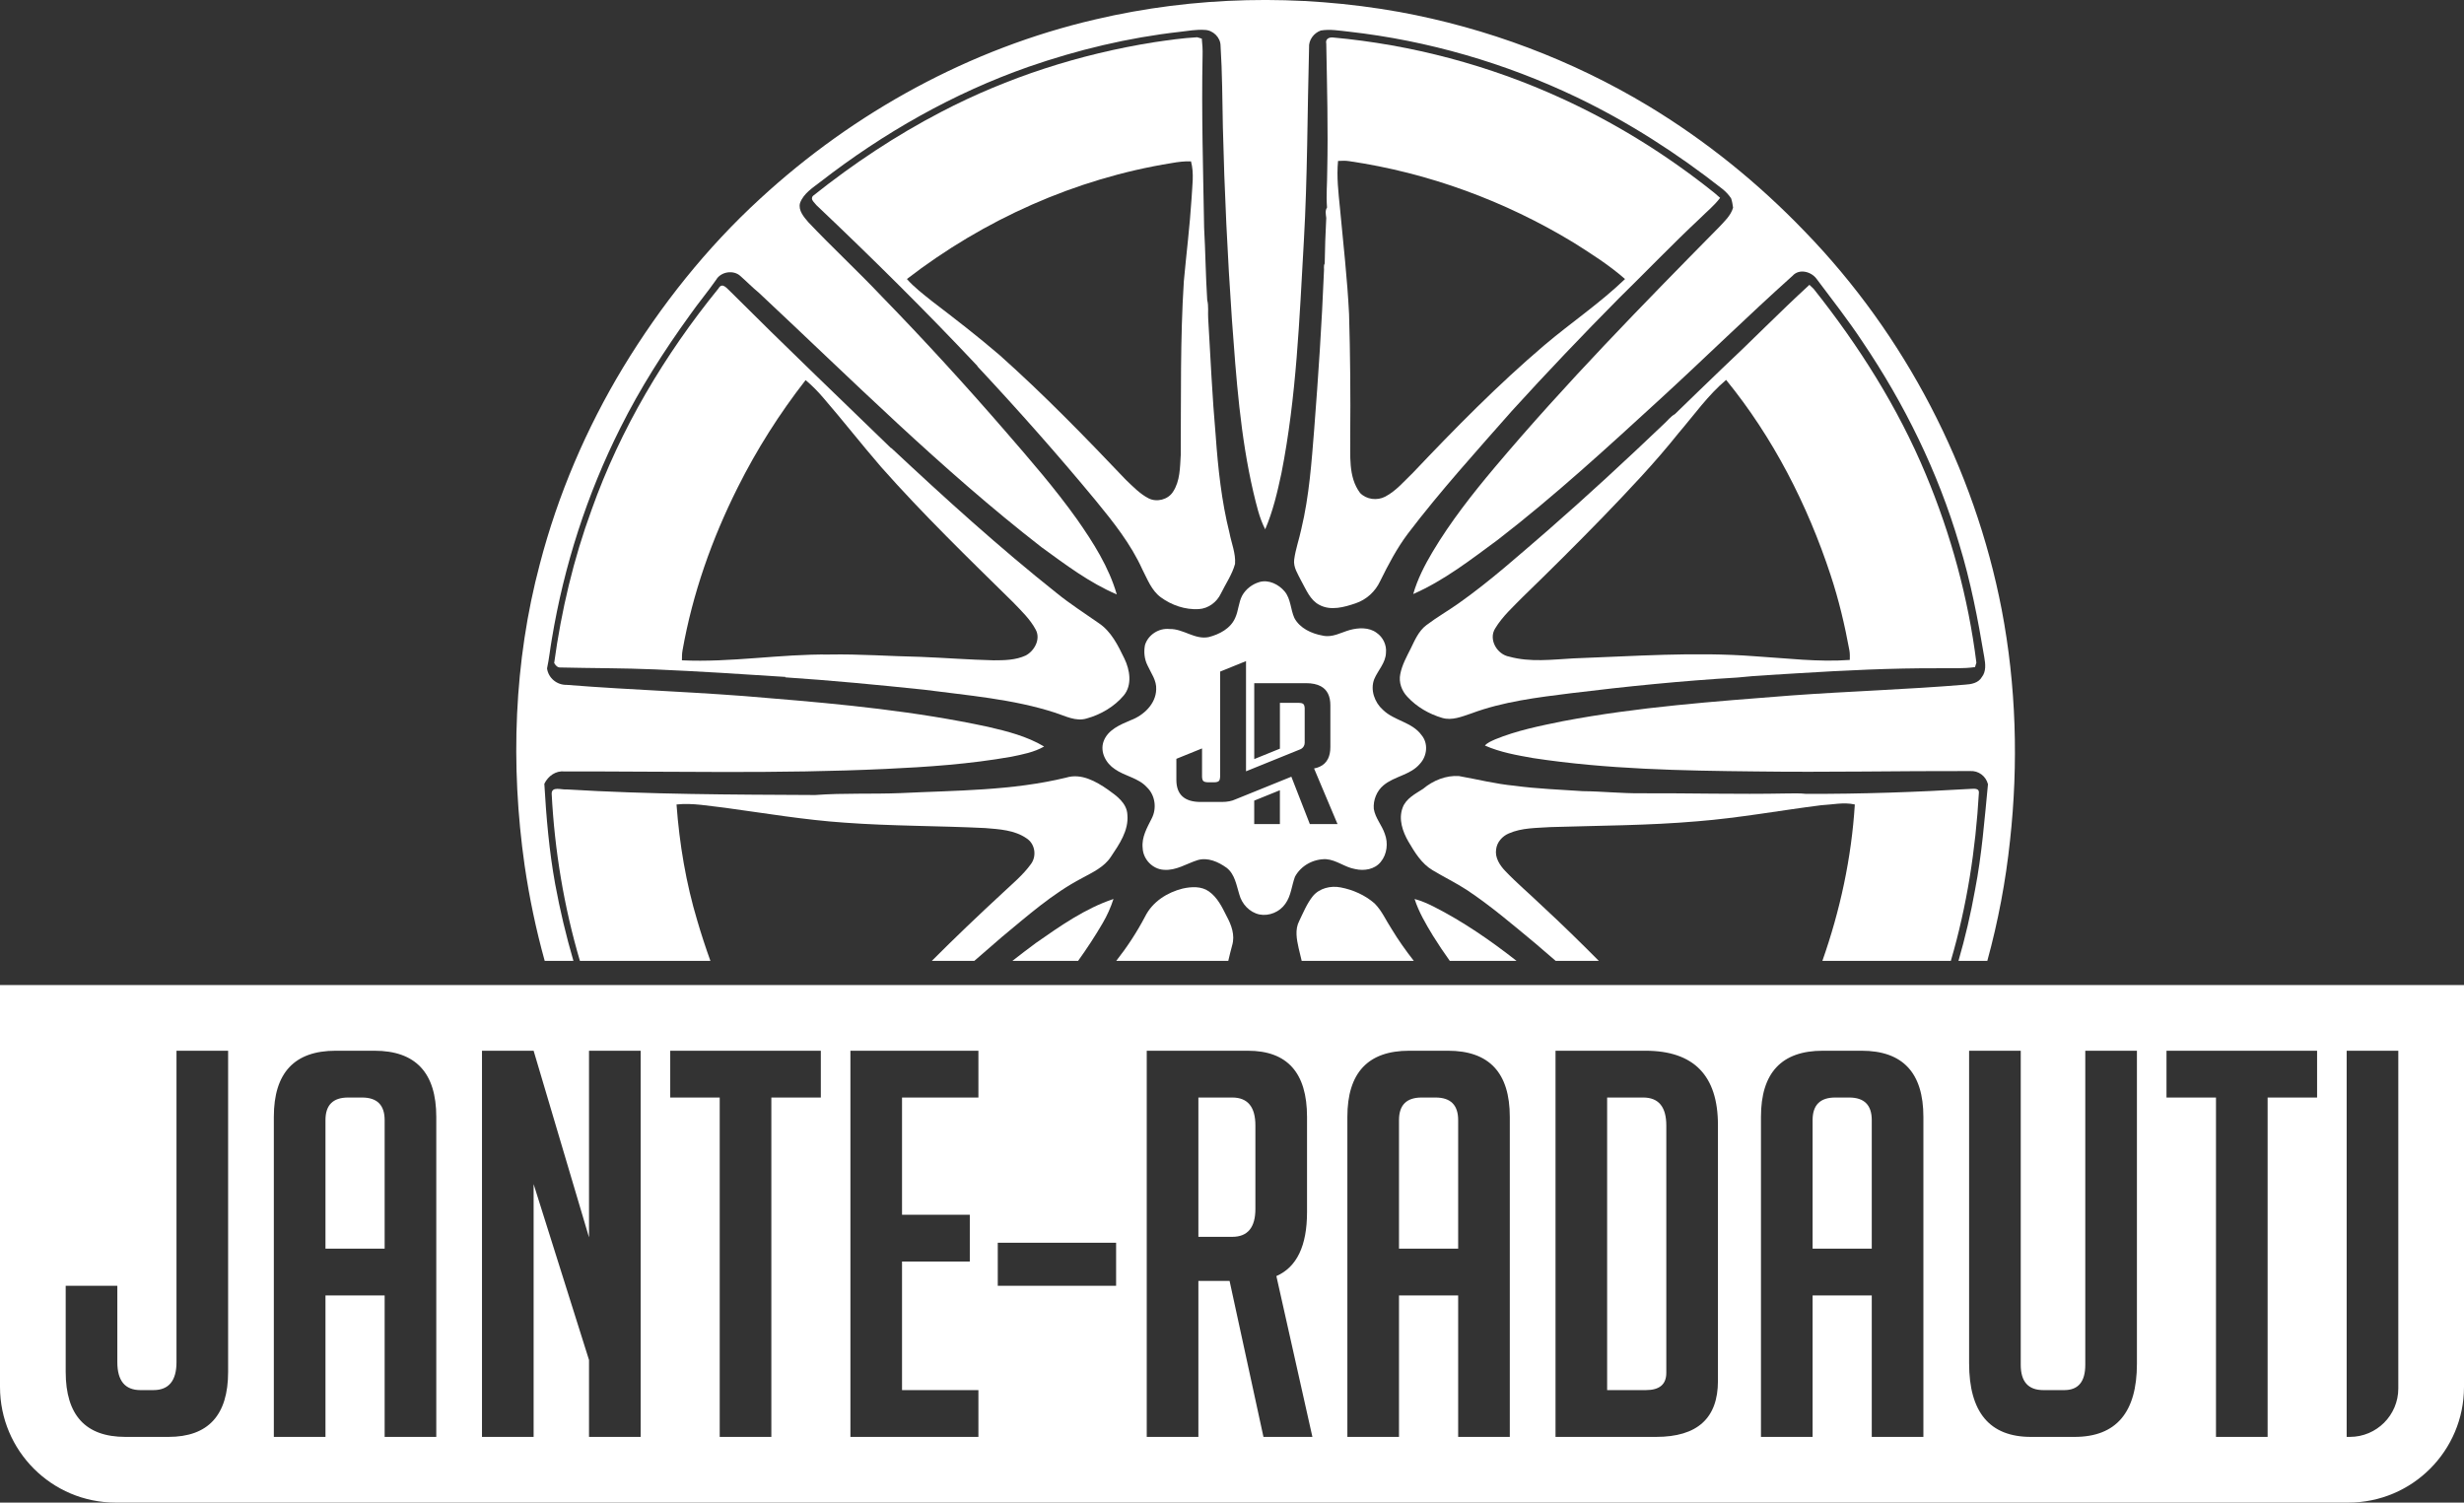 <svg xmlns="http://www.w3.org/2000/svg" id="Layer_2" viewBox="0 0 2241.77 1367.11"><rect x="0" y="0" width="2241.77" height="1367.11" fill="#333333" stroke="none"/><defs><style>      .cls-1 {        fill: #fff;      }    </style></defs><g id="Layer_1-2" data-name="Layer_1"><g><path class="cls-1" d="M1121.13,998.56h-30.83v126.74h30.83c14.02,0,21.04-8.48,21.04-25.45v-75.84c0-16.96-7.02-25.45-21.04-25.45Z"></path><path class="cls-1" d="M1494.98,998.56h-32.79v266.2h35.24c12.39,0,18.59-5.21,18.59-15.66v-225.09c0-16.96-7.02-25.45-21.04-25.45Z"></path><path class="cls-1" d="M1306.1,998.56h-12.72c-13.71,0-20.56,6.85-20.56,20.55v116.96h53.83v-116.96c0-13.7-6.85-20.55-20.55-20.55Z"></path><path class="cls-1" d="M329.4,998.56h-12.73c-13.7,0-20.55,6.85-20.55,20.55v116.96h53.83v-116.96c0-13.7-6.85-20.55-20.55-20.55Z"></path><path class="cls-1" d="M1682.4,998.56h-12.73c-13.7,0-20.55,6.85-20.55,20.55v116.96h53.83v-116.96c0-13.7-6.85-20.55-20.55-20.55Z"></path><path class="cls-1" d="M0,896.25v365.62c0,58.12,47.12,105.24,105.24,105.24h2031.29c58.13,0,105.24-47.12,105.24-105.24v-365.62H0ZM207.55,1248.13c0,39.47-18.1,59.21-54.31,59.21h-39.15c-36.21,0-54.32-19.74-54.32-59.21v-78.3h46.98v69.49c0,16.96,7.02,25.44,21.04,25.44h11.75c14.02,0,21.04-8.48,21.04-25.44v-283.33h46.97v292.14ZM396.93,1307.34h-46.98v-128.7h-53.83v128.7h-46.98v-291.16c0-40.13,18.76-60.19,56.28-60.19h35.23c37.51,0,56.28,20.06,56.28,60.19v291.16ZM582.87,1307.34h-46.98v-69.98l-50.4-160.02v230h-46.98v-351.35h46.98l50.4,169.8v-169.8h46.98v351.35ZM746.8,998.56h-45.02v308.78h-46.98v-308.78h-45.02v-42.57h137.02v42.57ZM890.17,998.56h-69.49v106.68h61.66v42.57h-61.66v116.95h69.49v42.58h-116.46v-351.35h116.46v42.57ZM1015.44,1169.83h-107.66v-39.15h107.66v39.15ZM1149.51,1307.34l-30.83-141.91h-28.38v141.91h-46.98v-351.35h92c35.88,0,53.83,20.06,53.83,60.19v86.61c0,30.67-9.3,50.08-27.89,58.23l32.78,146.32h-44.53ZM1373.63,1307.34h-46.98v-128.7h-53.83v128.7h-46.97v-291.16c0-40.13,18.75-60.19,56.27-60.19h35.23c37.51,0,56.28,20.06,56.28,60.19v291.16ZM1563,1256.44c0,33.94-18.77,50.9-56.28,50.9h-91.5v-351.35h81.72c44.04,0,66.06,22.51,66.06,67.53v232.92ZM1749.92,1307.34h-46.97v-128.7h-53.83v128.7h-46.98v-291.16c0-40.13,18.76-60.19,56.28-60.19h35.23c37.51,0,56.27,20.06,56.27,60.19v291.16ZM1944.19,1240.79c0,44.36-18.93,66.55-56.77,66.55h-39.63c-37.52,0-56.28-22.35-56.28-67.04v-284.31h46.98v285.77c0,15.34,6.85,23,20.55,23h19.09c12.72,0,19.08-7.66,19.08-23v-285.77h46.98v284.8ZM2108.11,998.56h-45.01v308.78h-46.98v-308.78h-45.02v-42.57h137.01v42.57ZM2182,1263.26c0,24.34-19.73,44.08-44.07,44.08h-2.91v-351.35h46.98v307.27Z"></path><path class="cls-1" d="M921.07,874.25h59.79c7.95-11.1,15.48-22.53,22.35-34.34,4.05-6.86,7.39-14.42,9.85-21.98-25.85,8.62-48.53,24.62-70.69,40.09-7.17,5.32-14.27,10.73-21.3,16.23Z"></path><path class="cls-1" d="M1287,817.93c3.87,11.96,10.2,22.68,16.71,33.41,4.85,7.82,9.99,15.44,15.34,22.91h60.73c-.1-.08-.19-.15-.29-.23-23.56-18.46-48.53-35.69-75.26-49.23-5.62-2.81-11.25-5.27-17.23-6.86Z"></path><path class="cls-1" d="M495.59,874.25h26.12c-6.74-23.07-12.3-46.47-16.63-70.03-5.45-30.07-8.08-60.49-9.84-91.08,3.34-7.04,10.37-12.13,18.46-11.26,97.41-.17,194.64,2.29,292.05-2.28,38.16-1.76,76.49-4.4,114.29-11.08,10.2-2.11,20.75-4.04,29.9-9.32-15.65-9.32-33.59-13.89-51.17-17.93-65.41-14.07-131.87-20.57-198.51-26.03-61.55-5.62-123.26-7.2-184.8-12.13-8.79.18-16.53-6.15-17.76-14.94,1.93-8.97,2.81-17.94,4.39-26.91,11.08-66.63,32.01-131.69,62.42-192.18,17.94-35.87,39.57-69.8,62.95-102.16,7.74-11.07,16.35-21.27,24.09-32.35,4.22-7.38,15.83-9.32,22.16-3.34,5.62,4.92,10.9,10.38,16.7,15.12,84.22,78.77,165.98,160.71,257.24,231.57,21.8,15.83,43.61,32.35,68.4,42.9-7.21-24.96-21.45-47.29-36.22-68.39-20.05-28.14-42.73-54.16-65.24-80.18-36.39-42.03-73.85-82.99-112.7-122.91-21.63-22.86-44.84-44.31-66.47-67.17-4.04-4.74-9.32-10.72-7.56-17.4,3.17-8.79,11.78-14.07,18.81-19.52,57.15-44.31,120.8-80.53,189.02-104.44,44.66-15.48,90.73-26.55,137.68-31.83,7.56-.88,15.12-2.28,22.68-1.76,7.56.18,14.42,6.86,14.42,14.42,1.58,24.62,1.58,49.23,2.11,74.03,1.4,58.55,4.22,117.27,8.26,175.65,3.87,52.57,7.56,105.32,19.52,156.67,2.81,11.42,5.27,23.03,10.73,33.58,7.03-16.35,11.07-33.76,14.76-50.99,13.72-69.45,16.36-140.49,20.4-211.17,3.34-58.56,3.17-117.28,4.75-176.01-.53-6.86,4.22-13.36,10.72-15.65,8.44-1.41,17.06.18,25.5,1.06,71.74,8.08,142.07,28.48,207.13,59.6,47.3,22.68,91.61,51.17,132.75,83.52,2.99,2.46,5.8,5.28,7.91,8.62.88,2.63,1.41,5.62,1.76,8.44-2.11,7.21-7.91,12.48-12.83,17.76-69.81,70.86-139.61,142.07-203.79,218.2-20.57,24.44-40.44,49.76-56.8,77.19-7.2,12.13-13.71,24.79-17.58,38.33,28.13-12.31,52.4-31.3,77.02-49.41,51.69-39.91,99.87-84.22,148.04-128.35,40.27-36.93,79.3-75.26,120.1-111.83,5.98-6.68,16.88-3.87,21.8,2.81,14.24,18.99,28.84,37.63,41.85,57.32,38.15,56.45,68.57,118.34,87.91,183.92,10.38,33.76,17.06,68.4,22.86,103.21,1.06,5.98,1.76,12.84-2.29,17.94-3.16,5.45-9.67,6.51-15.47,6.86-52.75,4.39-105.5,5.98-158.25,9.84-69.45,5.45-139.08,10.38-207.48,23.39-20.74,4.22-41.84,8.44-61.54,16.53-3.34,1.58-6.85,2.81-9.32,5.62,13.9,6.16,29.02,8.79,43.96,11.43,66.99,10.2,134.86,11.43,202.38,12.13,65.06.88,130.12-.52,195-.35,7.74-.52,14.42,4.57,16.35,11.96-3.16,32.35-5.63,64.53-11.78,96.18-3.88,21.76-8.92,43.33-15.07,64.58h26.24c9.84-35.82,16.74-72.47,20.66-109.42,7.73-70.15,5.62-141.19-7.56-210.12-24.8-128.7-87.92-250.03-179.18-344.1-42.2-43.95-90.02-82.64-142.42-114.29-69.45-41.84-146.64-70.86-226.47-85.45-91.43-16.35-186.38-14.42-276.76,6.86-113.58,26.37-219.26,84.22-304.89,163.17-48.7,44.66-90.2,96.88-124.48,153.32-33.59,55.57-59.43,116.05-75.79,178.82-23.73,89.15-26.9,183.22-13.89,274.3,4.29,29.3,10.36,58.37,18.29,86.91Z"></path><path class="cls-1" d="M1195.75,389.61c-2.47,30.77-4.58,61.54-11.78,91.61-1.94,9.32-5.28,18.46-6.51,27.95-.88,7.04,3.34,13.02,6.33,19.17,4.57,8.09,8.09,17.58,16.53,21.98,10.37,5.63,22.68,2.11,33.05-1.41,9.85-3.34,17.94-10.72,22.33-20.22,7.39-14.94,15.13-29.71,25.15-43.08,29.54-38.86,62.42-75.08,94.59-111.65,31.83-34.99,64.36-69.1,97.59-102.68,24.62-24.09,48.35-48.89,73.5-72.45,6.15-6.15,13.19-11.78,18.46-18.81-1.76-1.41-3.52-2.99-5.27-4.57-42.56-34.11-89.33-63.3-139.09-85.98-65.58-30.07-136.44-48.88-208.18-55.39-3.69-.18-6.68,1.58-5.8,5.63.7,38.68,1.76,77.36.88,116.04,0,11.08-1.06,21.98-.18,33.06-1.93,2.81-1.05,6.33-.7,9.5-.71,13.89-1.23,27.6-1.41,41.49-1.23,2.11-.35,4.93-.7,7.39-1.94,47.47-5.1,94.95-8.79,142.42ZM1217.37,146.44c3.34-.18,6.68-.36,10.03.17,72.09,10.55,141.89,36.22,204.13,74.03,16.18,10.19,32.53,20.57,46.95,33.23-22.86,21.98-49.23,39.74-73.32,60.13-42.37,36.05-81.41,75.79-119.56,116.05-8.09,7.74-15.3,16.53-25.32,21.8-7.39,3.87-17.06,2.64-22.86-3.34-11.08-14.77-8.62-34.46-8.97-51.87.35-36.92,0-73.85-1.05-110.77-1.59-32.18-5.28-64.18-8.27-96.36-1.41-14.24-3.16-28.66-1.76-43.07Z"></path><path class="cls-1" d="M996.71,455.19c16.17,19.7,32.17,39.74,42.72,63.13,4.57,8.79,8.27,18.99,16.71,25.14,9.84,7.21,22.15,11.43,34.46,10.73,8.79-.53,16.53-6.33,20.22-14.25,4.4-8.96,10.2-17.23,12.84-26.9.7-9.67-3.35-18.99-5.1-28.31-7.21-28.83-10.38-58.55-12.49-88.09-3.16-35.52-4.74-71.21-6.85-106.9-.36-5.45.52-11.43-.88-16.71-1.41-21.97-1.59-43.78-2.82-65.76-.88-52.22-2.46-104.62-1.4-156.84.17-5.1-.18-10.2-.71-15.29-1.05-.36-3.16-.88-4.22-1.24-13.18.71-26.37,2.64-39.56,4.58-67.17,10.72-132.93,31.82-193.24,63.29-41.32,21.46-80.18,47.3-116.57,76.32-3.17,3.16,1.23,6.15,2.99,8.61,50.11,47.48,99.17,96,146.46,146.29v.35c36.93,39.57,72.97,80.18,107.44,121.85ZM847.78,273.91c-7.91-6.33-16-12.48-22.68-20.04,69.98-53.98,153.32-91.43,240.88-105.5,5.81-1.05,11.61-1.76,17.59-1.58,2.99,11.07,1.05,22.5.52,33.76-1.58,25.14-4.74,50.28-7.03,75.43-3.34,52.57-2.46,105.32-2.81,158.07-.71,11.25-.53,23.56-7.04,33.41-4.57,7.21-14.77,9.67-22.15,5.98-7.91-4.05-14.24-10.73-20.57-16.71-37.28-39.21-74.91-77.89-115.17-113.76-19.87-17.06-40.62-33.06-61.54-49.06Z"></path><path class="cls-1" d="M840.74,627.51c39.92,5.27,80.71,8.44,119.22,20.92,9.32,2.99,18.81,8.27,28.66,5.28,12.83-3.52,25.14-10.73,33.76-20.93,7.91-9.49,5.62-23.38.52-33.76-5.8-11.95-11.95-24.61-23.38-32.17-12.84-8.97-26.02-17.41-38.16-27.26-52.22-41.49-101.63-86.33-150.33-131.87h-.35c-48.53-47.12-97.59-93.89-145.41-141.72-3.35-2.81-7.92-10.02-11.61-3.52-49.06,60.31-89.32,128.01-115.34,201.15-16.53,45.02-27.61,91.96-34.12,139.61,1.24,2.11,2.99,4.22,5.63,4.05,28.84.7,57.5.53,86.33,1.76,39.57,1.75,79.13,4.22,118.69,6.85l-.53.36c42.2,2.81,84.4,6.85,126.42,11.25ZM620.43,600.78c0-2.99,0-5.98.53-8.97,9.14-51.69,26.72-101.45,50.28-148.4,17.23-34.46,37.98-67.16,61.72-97.58,5.8,4.92,11.08,10.2,16,16,17.94,20.75,34.82,42.37,52.75,63.12,37.98,42.9,79.12,82.82,119.92,122.91,7.56,7.91,15.65,15.47,20.74,25.14,4.58,8.62-1.23,19.17-9.14,23.39-9.14,4.22-19.34,4.39-29.19,4.39-22.33-.53-44.66-2.28-66.81-3.16-27.61-.53-55.04-2.64-82.64-2.11-44.84-.53-89.32,7.38-134.16,5.27Z"></path><path class="cls-1" d="M1280.5,634.01c8.44,9.15,19.69,15.65,31.65,19.17,8.96,2.64,17.93-1.23,26.37-4.04,29.19-10.91,60.31-14.6,91.08-18.47,50.29-6.15,100.75-11.25,151.22-14.24,18.11-1.93,36.39-2.64,54.68-3.87,42.73-2.63,85.45-4.74,128.35-4.57,11.08-.17,22.16.53,33.06-1.05.35-1.06.88-2.99,1.23-4.05-7.38-58.9-23.21-116.75-46.07-171.43-25.32-60.84-61.01-117.11-101.98-168.62-1.4-1.24-2.64-2.47-3.87-3.7-27.25,24.97-53.1,51.52-80.17,76.84-14.07,13.72-28.31,27.08-42.2,40.79-3.87,2.11-6.69,5.98-10.03,8.97-34.46,32.88-69.63,65.41-105.49,96.71-26.56,22.86-52.58,46.24-81.24,66.46-9.67,6.86-19.87,12.66-29.36,19.87-7.04,5.28-10.55,13.72-14.24,21.28-3.7,7.38-7.92,14.94-9.5,23.21-1.58,7.38,1.23,15.29,6.51,20.74ZM1360.32,571.77c6.69-11.08,16.53-19.87,25.5-29.01,24.44-23.74,48.53-47.65,72.27-72.09,23.91-24.79,47.65-49.76,69.1-76.66,14.06-16.36,26.72-34.47,43.25-48.36,42.73,52.4,74.03,113.59,95.13,177.77,7.38,22.33,12.83,45.36,17.05,68.39.53,2.82.35,5.81.35,8.62-28.83,2.11-57.67-1.58-86.33-3.34-55.04-4.22-110.25,0-165.11,1.93-19.34,1.06-39.38,3.7-58.37-1.58-11.08-1.93-19.17-15.65-12.84-25.67Z"></path><path class="cls-1" d="M1025.72,741.45c-.35-10.73-9.85-17.41-17.76-23.04-10.9-7.56-24.27-15.12-37.98-10.9-49.23,11.96-100.05,11.61-150.34,14.07-26.02,1.05-52.22-.18-78.06,1.76-75.44-.36-150.87-.53-226.12-5.1-4.4.52-13.54-3.17-13.54,3.87,2.63,51.42,11.13,102.66,25.7,152.14h118.73c-4.33-11.98-8.28-24.08-11.86-36.27-10.37-34.47-16.35-70.16-18.98-106.03,14.77-1.58,29.53,1.41,44.13,2.99,36.22,4.92,72.44,11.08,108.84,13.54,42.55,3.16,85.45,2.81,128,4.92,12.66,1.06,26.55,1.76,37.45,9.32,7.74,4.93,9.5,16,4.05,23.39-7.21,10.02-17.06,18.11-26.02,26.55-21.72,20.07-43.23,40.58-64.2,61.59h38.66c8.3-7.27,16.64-14.5,25.01-21.68,23.21-19.16,46.07-39.56,72.97-53.63,9.67-5.27,20.22-10.02,26.37-19.51,7.56-11.26,16.18-23.74,14.95-37.98Z"></path><path class="cls-1" d="M1774.88,874.25c14.61-49.78,22.6-101.41,25.55-153.2.17-3.69-3.87-3.52-6.68-3.34-50.12,2.99-100.4,4.75-150.69,4.57-5.98-.7-12.13-.35-18.11-.35-43.96.88-87.92-.35-132.05-.18-17.58.18-35.17-1.75-52.93-1.93-20.74-1.41-41.32-2.11-62.06-4.92-17.06-1.59-33.59-5.81-50.47-8.8-11.78-.87-23.73,4.05-32.7,11.61-7.03,4.57-15.65,8.79-18.64,17.23-3.87,10.37,0,21.63,5.28,30.77,5.8,9.85,11.95,20.05,21.97,26.02,10.2,6.16,21.1,11.43,31.13,17.94,21.98,14.59,42.02,31.82,62.24,48.53,6.24,5.31,12.47,10.66,18.67,16.05h39.26c-16.86-16.95-33.96-33.74-51.6-49.99-11.08-10.72-22.86-20.57-33.41-31.65-5.1-5.27-9.67-12.3-8.44-19.87.71-6.5,5.63-11.95,11.43-14.41,11.96-5.28,25.15-4.93,37.98-5.81,44.49-1.4,89.15-1.4,133.63-5.27,37.81-2.99,74.91-9.85,112.53-14.6,10.2-.52,20.58-2.98,30.77-.7-3.02,48.56-13.37,96.47-29.52,142.3h116.86Z"></path><path class="cls-1" d="M1184.29,874.25h102.02c-7.25-9.31-14.12-18.91-20.23-29.06-5.1-7.74-8.79-16.53-15.47-23.21-8.62-7.56-19.7-12.49-30.95-14.6-8.97-1.76-19.34.71-25.32,8.09-5.28,6.68-8.62,14.77-12.31,22.51-4.04,7.73-2.28,16.7-.53,24.61,1,3.87,1.93,7.76,2.79,11.66Z"></path><path class="cls-1" d="M1121.02,860.13c2.81-9.32-.71-18.64-5.1-26.72-4.05-8.09-8.27-16.88-16-22.33-6.86-4.93-16-4.4-23.91-2.64-14.07,3.51-27.43,11.95-34.12,25.32-7.53,14.33-16.37,27.83-26.33,40.49h101.93c1.09-4.72,2.26-9.43,3.53-14.12Z"></path><path class="cls-1" d="M1145.81,832c8.79,1.76,18.46-2.29,23.56-9.67,5.28-7.21,5.8-16.53,8.79-24.62,5.45-10.2,16.88-16.35,28.31-16,9.5.7,17.06,7.39,26.38,8.97,8.26,1.93,17.93.35,23.38-6.51,5.8-7.03,6.86-17.23,3.69-25.49-2.63-7.91-8.61-14.24-10.02-22.68-.7-7.92,2.64-16.36,8.79-21.46,10.03-8.44,24.62-9.31,33.24-19.69,6.5-7.03,7.73-18.46,1.4-26.02-8.61-11.96-24.97-13.01-35.16-23.04-7.56-6.68-11.61-18.11-7.92-27.78,3.34-8.08,10.55-14.94,10.73-24.26.7-7.03-2.81-14.07-8.44-17.94-7.03-5.27-16.53-4.74-24.44-2.63-8.09,2.28-16,7.21-24.79,5.1-10.03-1.76-20.75-6.69-25.67-16-3.52-7.74-3.17-17.24-8.8-24.09-5.45-6.51-14.59-11.08-23.03-8.62-6.51,1.93-12.31,6.33-15.65,12.31-3.34,6.33-3.34,13.71-6.33,20.22-4.22,9.85-14.59,15.12-24.26,17.58-12.66,2.46-23.04-7.73-35.52-7.38-9.67-1.06-19.52,5.27-22.33,14.59-1.23,6.16-.53,12.84,2.28,18.46,3.17,7.04,8.44,13.72,7.92,21.98-.36,13.19-11.43,23.56-23.21,27.96-9.5,4.04-20.75,8.62-24.62,19.16-3.52,9.68,2.11,20.05,10.2,25.32,9.14,6.51,21.45,7.92,29.19,16.53,7.56,7.21,9.14,19.17,4.39,28.31-4.22,8.44-9.32,17.06-8.26,26.9.35,10.2,8.97,19.34,19.34,19.87,11.08.88,20.57-5.62,30.59-8.79,9.32-2.81,18.99,1.58,26.55,7.03,7.39,5.81,8.8,15.65,11.43,24.09,2.29,8.79,9.32,16.35,18.29,18.29ZM1164.46,749.76h-23.36v-21.32l23.36-9.46v30.78ZM1124.1,727.26v-.02c-3.33,1.59-7.52,2.41-12.61,2.41h-19.09c-7.38,0-12.91-1.68-16.6-5.03-1.84-1.68-3.23-3.77-4.15-6.28s-1.38-5.45-1.38-8.8v-19.14h0s23.36-9.46,23.36-9.46v25.34c0,.27,0,.53.02.78.02.5.08.95.15,1.36s.18.77.3,1.09c.13.32.28.59.46.82.09.12.18.22.29.31.81.75,2.37,1.12,4.67,1.12h4.87c1.08,0,2-.09,2.74-.28.37-.09.7-.21.99-.35.29-.14.53-.3.74-.49.1-.09.2-.2.29-.31.53-.69.84-1.78.91-3.28.01-.25.02-.51.02-.78v-95.23h0l23.56-9.54h0v100.26l7.48-3.03h0s0-.01,0-.01h0s41.93-16.98,41.93-16.98c.3-.12.59-.26.86-.43,1.91-1.13,3.11-3.2,3.11-5.47v-.59h0v-30.31c0-.27,0-.53-.02-.78-.09-1.74-.49-2.94-1.2-3.59-.1-.09-.21-.18-.34-.26-.86-.57-2.24-.86-4.13-.86h-16.86v41.72h0s-19.42,7.87-19.42,7.87l-3.93,1.59h0v-69.05h47.12c5.53,0,10.03.94,13.49,2.83,5.77,3.14,8.65,8.9,8.65,17.28h0v37.98c0,4.16-.7,7.68-2.09,10.55-1.62,3.35-4.19,5.81-7.7,7.4-1.51.68-3.18,1.2-5.04,1.55l21.32,50.57h-25.18l-16.8-43.06-10.41,4.22h0s-16.62,6.73-16.62,6.73l-6.73,2.73h0s-17.01,6.88-17.01,6.88h0Z"></path></g></g></svg>
